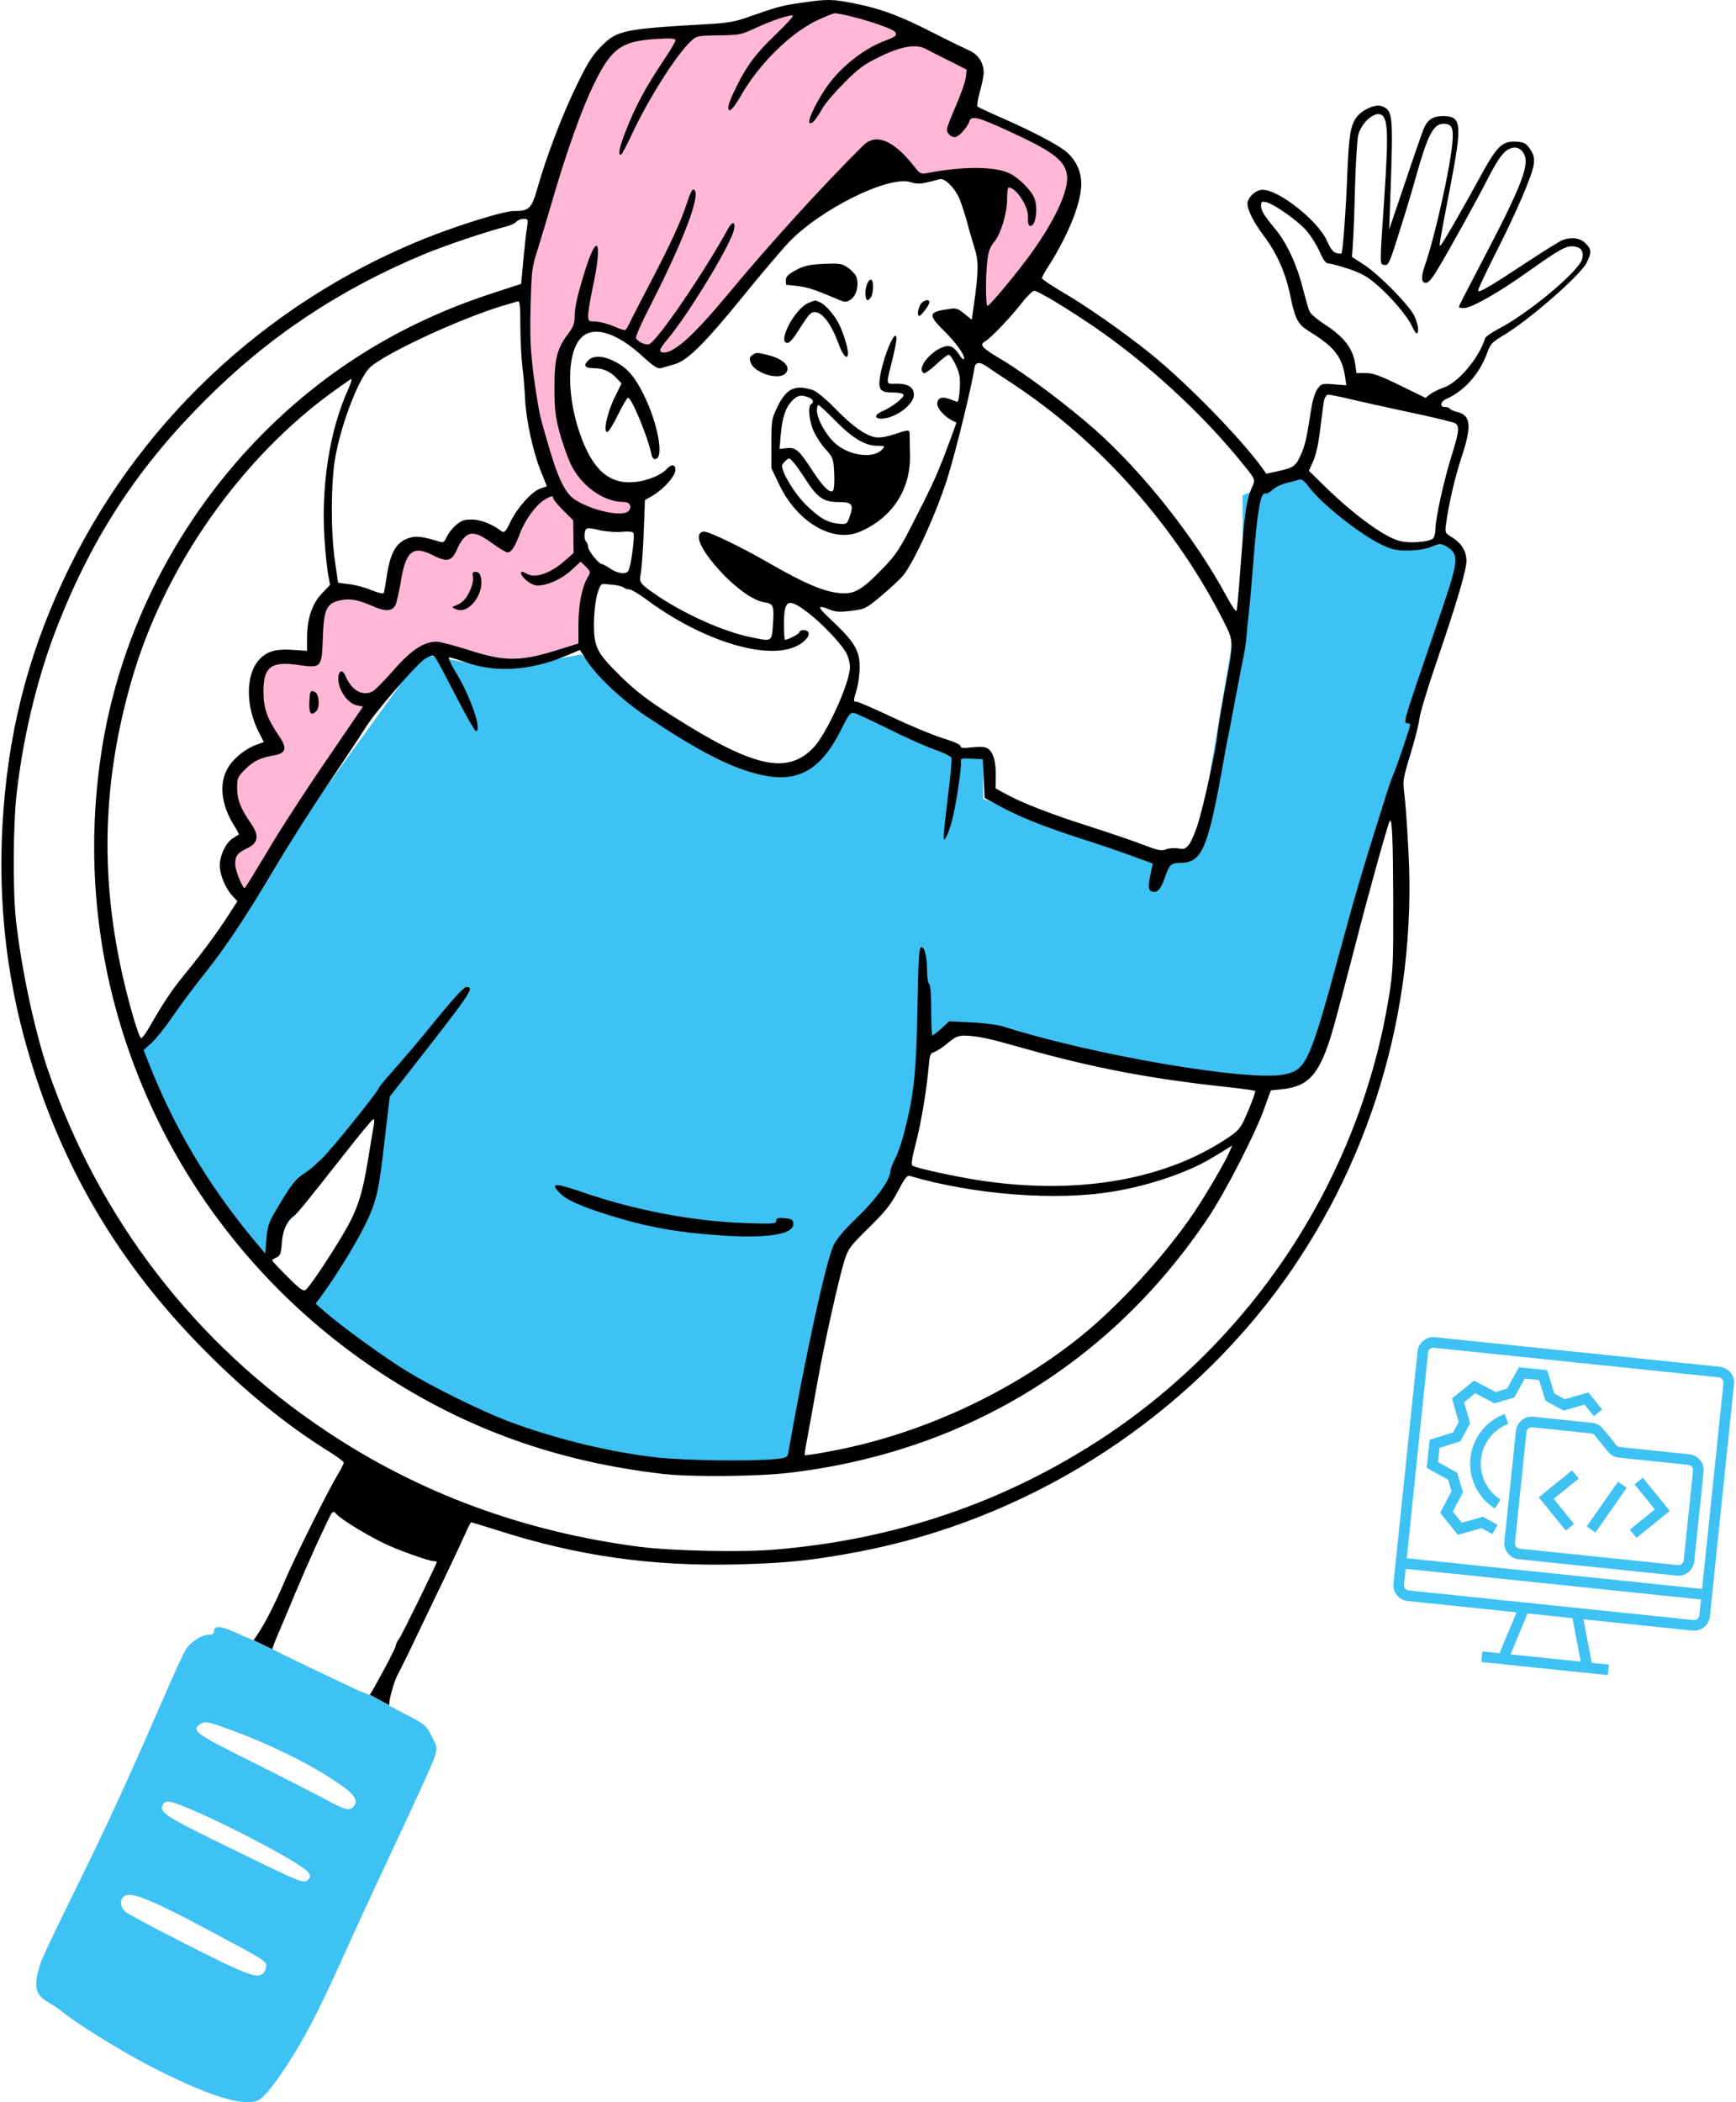 <svg width="475" height="575" viewBox="0 0 475 575" fill="none" xmlns="http://www.w3.org/2000/svg">
<path fill-rule="evenodd" clip-rule="evenodd" d="M171.728 9.971C171.728 9.971 199.418 8.931 202.443 6.891C204.51 5.504 211.072 3.312 219.964 2.424C224.085 2.008 228.025 0.954 233.185 2.036C249.472 5.476 267.563 17.102 267.563 17.102L265.939 29.38C265.939 29.38 293.852 39.382 295.309 46.984C296.765 54.573 281.103 79.433 281.186 78.962C281.255 78.476 265.218 92.599 265.218 92.599C265.218 92.599 269.838 67.183 268.797 60.15C267.757 53.116 261.445 47.317 257.116 47.761C252.802 48.219 230.938 49.828 230.938 49.828L205.8 74.675C205.8 74.675 183.451 98.606 180.08 98.412C176.708 98.217 168.052 87.591 161.989 89.463C155.927 91.336 153.194 94.721 151.945 104.197C150.697 113.658 159.853 128.558 164.126 130.985C168.398 133.413 174.503 136.659 174.503 136.659L174.211 142.375C170.66 142.916 164.694 143.291 162.35 143.235C160.435 143.194 158.674 142.139 157.064 140.377L157.078 140.405C157.078 140.405 157.397 149.034 159.076 151.476C160.741 153.917 163.543 156.484 163.543 156.484C163.543 156.484 159.298 166.875 160.324 176.406C160.324 176.406 147.09 182.135 140 182.135C132.911 182.135 120.218 175.49 115.75 178.611C111.283 181.733 91.584 206.524 91.82 206.607C92.041 206.704 67.389 246.533 67.389 246.533C67.389 246.533 62.645 242.288 62.423 237.322C62.201 232.355 67.209 228.693 67.209 228.693C67.209 228.693 59.593 216.485 63.727 210.63C67.861 204.776 73.937 203.763 73.937 203.763C73.937 203.763 68.388 189.946 71.551 183.481C74.714 177.016 84.606 179.458 84.966 179.513C85.327 179.555 85.327 163.531 91.015 161.992C96.703 160.452 105.512 164.877 105.512 164.877C105.512 164.877 107.635 151.06 111.7 149.617C115.764 148.174 122.354 152.322 122.951 150.338C123.533 148.354 125.253 144.192 129.596 144.248C133.938 144.303 137.906 148.174 137.906 148.174C137.906 148.174 144.315 138.463 146.618 136.243C148.921 134.037 151.987 134.121 151.987 134.121L155.857 138.879C149.004 129.487 145.217 107.498 144.814 99.924C144.482 93.681 143.288 84.885 144.315 75.854C147.298 49.828 155.552 19.682 171.728 9.971Z" fill="#FFB7D5"/>
<path d="M115.5 179L38 286L49 314.5L72.5 344.5L87 321.5L104.5 303L99 328.5L84.5 357.5L123.5 386.5L167.5 400L218 401.5L231.5 341.5L248.5 320.5L254 286L263.5 283H272L344 298.5L358.5 293L387 198V196L400 154.5L396 148.5L387 150.5L379 148.5L367.5 140.5L355.5 129L340 135.5V159L327.5 232.5L318.5 236L269 218.5V205.5H263.5L231.5 193.5L224 205.5L214.5 211L188 202.5L159 179L137.5 183L115.5 179Z" fill="#3EC1F3"/>
<path fill-rule="evenodd" clip-rule="evenodd" d="M233.88 0.967C240.941 2.341 246.185 4.311 255.161 8.875C259.517 11.108 264.123 13.328 265.288 13.855C267.674 14.868 269.159 17.254 269.159 19.904C269.159 20.695 268.687 23.039 268.105 25.106C267.522 27.118 267.258 28.921 267.466 29.143C267.674 29.352 270.865 30.836 274.528 32.431C282.005 35.719 288.692 39.173 291.342 41.185C294.214 43.363 295.851 46.706 295.851 50.369C295.795 55.516 292.452 63.951 287.152 72.385C285.987 74.133 285.085 75.84 285.085 76.103C285.085 76.367 287.319 77.852 289.968 79.447C297.03 83.525 307.157 90.587 314.746 96.691C324.609 104.654 339.315 119.665 345.363 127.988L346.473 129.584L349.608 128.89C353.964 127.933 354.547 127.517 355.92 124.437C357.086 121.787 357.46 120.358 358.834 111.493C359.208 109.163 359.902 107.096 360.582 106.236C361.594 104.904 361.858 104.862 365.035 105.126L368.378 105.389L368.059 103.156C367.213 97.579 365.146 94.874 358.196 90.628C355.116 88.714 354.381 87.341 353.049 80.917C351.828 74.758 349.386 69.292 345.89 64.63C343.032 60.815 341.382 57.569 341.326 55.724C341.326 54.031 343.601 51.909 345.46 51.909C349.969 51.909 360.79 60.51 363.121 65.962C364.022 67.974 364.771 68.987 365.618 69.195C366.311 69.403 366.95 69.403 367.047 69.306C367.421 68.931 368.267 57.528 368.642 47.664C369.072 37.259 369.488 34.401 371.139 32.112C372.624 30.045 376.342 28.394 378.034 29.032C381.114 30.198 381.211 31.266 380.476 52.436L380.101 62.785L384.499 49.786C386.885 42.628 389.174 36.149 389.479 35.358C390.589 32.709 392.032 31.752 394.834 31.752C399.926 31.752 400.134 33.819 396.79 51.215C393.655 67.502 393.655 67.669 394.238 67.031C394.931 66.337 399.912 57.638 404.948 48.468C409.623 39.867 411.052 38.494 414.978 38.757C417.045 38.91 417.572 39.188 418.64 40.769C419.653 42.253 419.861 43.1 419.653 45.014C419.279 47.927 414.881 58.166 408.888 69.944C406.446 74.772 404.434 79.072 404.434 79.447C404.434 80.293 407.029 78.809 417.752 71.747C422.317 68.723 426.714 66.018 427.464 65.699C430.016 64.742 432.291 65.061 433.831 66.545C435.482 68.237 435.524 68.931 434.15 71.844C432.458 75.299 418.072 87.812 411.177 91.849C408.319 93.542 407.778 94.124 406.987 96.358C404.92 102.143 400.675 106.971 395.791 109.093C394.141 109.787 393.822 111.327 395.361 111.327C395.944 111.327 396.527 111.535 396.735 111.799C396.887 112.062 397.692 112.437 398.538 112.645C402.464 113.491 402.783 116.363 399.967 124.853C398.164 130.264 396.471 137.478 395.667 143.263C395.348 145.76 395.348 145.76 397.47 147.078C399.967 148.673 401.244 150.851 401.244 153.445C401.244 155.887 398.483 165.279 393.128 180.872C390.686 187.975 388.508 195.148 388.356 196.729C388.147 198.324 387.024 202.722 385.858 206.496C383.889 212.974 383.791 213.502 384.263 217.164C384.527 219.231 385.054 226.237 385.373 232.716C387.759 276.277 374.76 319.297 348.873 353.674C321.446 390.021 280.438 415.589 235.656 424.288C222.712 426.785 215.124 427.576 201.695 427.895C178.194 428.477 157.87 425.564 135.909 418.503C132.191 417.337 129.069 416.38 128.903 416.38C128.792 416.38 128.112 417.656 127.474 419.141C126.78 420.681 124.658 425.301 122.702 429.379C120.746 433.458 117.028 441.213 114.42 446.623C111.867 452.034 109.328 457.125 108.843 458.027C107.788 459.858 106.332 465.255 106.512 466.448L101.157 463.548C101.851 462.799 107.955 451.451 108.218 450.341C108.371 449.592 108.801 448.649 109.231 448.219C109.814 447.525 119.525 427.687 119.525 427.215C119.525 427.104 119.15 427.007 118.678 427.007C117.347 427.007 108.44 423.83 104.93 422.068C100.214 419.793 93.36 415.548 92.251 414.327C91.293 413.273 91.196 413.273 90.6 414.119C90.281 414.646 88.421 418.517 86.465 422.762C84.551 427.007 82.012 432.847 80.791 435.761C79.571 438.674 77.656 443.294 76.491 445.999C75.27 448.76 74.424 451.035 74.535 451.146L69.388 448.649C69.443 448.538 69.971 447.747 70.553 446.901C72.468 444.14 75.436 438.258 77.823 432.625C80.583 426.147 89.712 407.793 92.251 403.603C93.263 401.952 94.054 400.371 94.054 400.052C94.054 399.788 92.251 398.401 90.017 397.027C78.502 389.869 67.307 380.796 56.111 369.489C32.402 345.669 16.476 318.617 7.403 286.668C1.729 266.885 -0.449 246.824 0.661 225.918C1.993 201.612 7.237 180.29 17.267 158.8C36.897 116.515 72.176 83.096 115.793 65.421C125.185 61.648 137.754 57.722 140.57 57.722C144.815 57.722 145.453 57.084 147.09 51.354C149.421 43.072 153.833 31.405 157.759 23.4C160.672 17.351 161.948 15.284 164.445 12.732C168.899 8.223 170.494 7.904 194.8 6.53C198.726 6.322 201.431 5.837 204.081 4.88C212.571 1.911 213.903 1.481 219.41 0.745C226.444 -0.309 227.831 -0.254 233.88 0.967ZM223.323 5.684C215.9 9.347 207.41 17.837 202.582 26.424C201.417 28.436 200.141 30.142 199.725 30.142C198.767 30.142 199.294 28.131 201.473 23.775C204.289 17.989 206.883 14.549 212.238 9.444C214.999 6.794 217.121 4.463 216.955 4.297C216.525 3.825 211.073 5.629 206.55 7.751C202.777 9.499 202.249 9.61 196.631 9.666C190.79 9.777 190.638 9.777 188.987 11.317C184.95 15.132 177.417 27.076 173.075 36.357C171.535 39.645 170.106 42.35 169.898 42.35C169.051 42.35 169.426 40.547 171.008 36.357C173.768 29.199 176.682 23.788 181.731 16.297C183.424 13.8 184.811 11.414 184.811 11.039C184.811 10.512 183.701 10.401 179.609 10.665C170.106 11.192 167.248 13.217 162.531 22.97C159.188 29.768 154.943 41.698 151.072 55.072C149.74 59.581 147.937 65.574 147.09 68.335C145.551 73.051 145.44 74.064 145.176 83.72C144.968 92.321 145.121 95.553 146.022 102.823C146.66 107.651 147.562 112.909 147.978 114.49C148.408 116.085 149.144 118.735 149.629 120.331C152.501 130.513 154.512 134.758 157.162 136.562C161.879 139.697 170.536 141.542 172.02 139.739C173.033 138.518 172.339 137.297 170.591 137.297C165.125 137.297 159.021 132.9 156.163 126.948C155.317 125.145 153.93 121.274 153.139 118.402C151.974 114.004 151.71 112.034 151.71 106.249C151.655 98.342 152.404 95.317 155.428 91.336C156.801 89.532 157.232 88.464 157.232 86.716C157.287 83.748 157.925 80.931 160.256 73.454C163.544 63.215 164.82 66.24 162.267 78.226C161.518 81.68 160.936 85.287 160.936 86.189C160.936 87.84 161.047 87.937 162.906 87.937C164.015 87.993 166.249 88.52 167.844 89.213C169.44 89.963 170.924 90.379 171.132 90.282C171.285 90.171 172.034 88.95 172.672 87.521C173.366 86.147 175.905 81.209 178.346 76.533C183.382 66.933 186.462 60.247 188.057 55.252C188.64 53.393 189.334 51.853 189.597 51.853C192.302 51.853 187.53 64.908 177.764 83.956C175.53 88.256 173.893 92.071 174.004 92.446C174.379 93.403 176.654 94.513 177.611 94.138C179.845 93.292 192.566 74.661 199.308 62.411C200.737 59.858 201.584 61.135 200.418 64.103C197.977 70.207 188.057 86.286 182.647 92.807C180.261 95.623 180.094 96.413 181.745 96.413C184.659 96.413 190.235 91.267 199.516 80.071C210.601 66.698 225.195 50.674 236.183 39.798C239.637 36.343 244.465 38.313 250.028 45.375C251.721 47.553 251.942 47.65 253.746 47.331C263.665 45.416 272.475 45.472 276.456 47.539C278.953 48.815 282.186 52.103 283.032 54.226C284.142 57.194 283.295 62.286 281.756 61.759C281.381 61.648 281.228 60.746 281.284 59.581C281.547 56.709 278.107 51.298 275.984 51.298C275.721 51.298 275.554 52.727 275.554 54.434C275.554 58.36 273.862 63.978 272.003 66.212C270.99 67.377 270.463 68.806 270.199 70.887C269.617 75.243 269.672 83.678 270.199 83.678C270.782 83.678 278.69 74.175 282.449 68.876C288.387 60.552 291.994 52.963 291.994 48.815C291.994 44.681 289.136 42.073 279.522 37.509C267.855 31.987 265.774 31.349 265.191 33.264C264.664 34.914 262.278 37.509 261.265 37.509C260.155 37.509 259.087 36.496 259.087 35.386C259.087 34.956 260.155 32.098 261.473 29.13C262.805 26.105 264.026 22.609 264.234 21.333L264.497 19.058L259.822 16.672C257.228 15.395 254.301 13.911 253.302 13.384C250.597 11.955 246.56 12.634 240.622 15.562C236.488 17.573 234.893 18.697 231.077 22.568C228.525 25.12 225.875 28.186 225.14 29.462C223.128 32.959 222.171 34.027 221.533 33.597C220.742 33.125 223.974 26.591 227.054 22.609C230.828 17.67 236.863 13.106 242.009 11.206C245.145 10.04 245.616 9.61 244.867 8.709C243.855 7.488 232.617 4.033 228.372 3.617C227.928 3.673 225.653 4.574 223.323 5.684ZM373.941 32.959C372.984 33.916 371.93 35.664 371.666 36.829C371.347 37.939 370.973 44.251 370.765 50.841C370.612 57.417 370.335 64.478 370.182 66.545L369.918 70.263L373.262 72.441C377.34 75.091 385.304 83.207 386.899 86.231C388.009 88.409 388.383 91.169 387.593 91.169C387.385 91.169 386.802 90.268 386.316 89.158C385.04 86.453 380.795 81.417 376.827 77.962C374.233 75.687 372.637 74.786 369.086 73.565C366.644 72.774 364.147 72.08 363.564 72.08C362.774 72.08 362.136 71.234 360.97 68.626C360.124 66.767 358.473 64.173 357.252 62.841C354.7 60.08 348.61 55.835 346.487 55.308C345.211 55.044 345.058 55.155 345.058 56.265C345.058 57.638 345.696 58.707 349.137 62.896C352.216 66.711 354.922 72.607 356.462 78.809C357.211 81.666 358.001 84.538 358.32 85.176C358.584 85.87 360.443 87.41 362.455 88.728C367.754 92.127 370.251 95.359 370.834 99.757L371.153 102.032H373.65C375.606 102.032 377.576 102.726 383.098 105.431L390.048 108.83L391.38 107.775C392.129 107.248 393.711 106.444 394.987 106.027C398.913 104.751 404.753 97.856 406.293 92.654C406.446 92.127 407.944 91.058 409.637 90.157C417.863 86.023 432.083 74.189 432.929 70.79C433.401 68.723 432.61 67.613 430.543 67.391C428.476 67.183 426.728 68.182 417.752 74.55C410.053 80.016 402.631 84.261 400.564 84.261C399.815 84.261 399.19 84.15 399.19 83.997C399.19 83.623 399.773 82.513 406.612 69.403C415.214 53.005 417.961 46.318 417.378 43.294C417.003 41.227 415.408 40.006 413.771 40.436C411.704 40.963 410.164 42.878 407.195 48.663C403.741 55.405 396.693 68.085 393.613 73.232C391.921 76.145 390.853 77.366 390.159 77.366C388.827 77.366 388.786 75.771 389.895 72.538C392.49 65.158 396.638 46.804 397.373 39.326C397.803 34.928 397.262 33.86 394.931 33.86C392.171 33.86 390.575 36.995 387.19 49.19C386.178 52.852 384.11 59.636 382.626 64.256C380.24 71.9 379.865 72.635 378.853 72.483C377.479 72.275 377.479 73.065 378.7 55.086C380.073 34.984 379.81 31.21 377.049 31.21C376.217 31.21 374.996 31.904 373.941 32.959ZM253.663 49.883C251.748 50.355 250.638 50.313 249.154 49.828C243.216 47.913 224.488 57.209 215.831 66.281C213.764 68.46 208.09 75.146 203.151 81.236C192.968 93.764 188.141 98.592 184.686 99.591C183.41 99.965 181.828 100.437 181.079 100.645C179.969 100.964 179.22 100.534 175.821 97.468C168.441 90.67 161.921 88.867 158.688 92.751C154.499 97.787 155.289 111.91 160.339 122.731C163.627 129.736 167.872 132.553 174.032 131.804C177.32 131.429 180.982 129.889 182.356 128.349C183.729 126.865 184.797 126.92 184.797 128.557C184.797 130.208 181.662 133.704 178.693 135.508L176.46 136.784L176.14 145.704C175.932 150.588 175.558 155.568 175.35 156.789C174.767 159.383 175.031 159.647 180.288 163.212C187.711 168.151 198.004 172.715 205.01 174.199C211.322 175.531 211.114 175.628 211.489 171.023C211.863 165.668 211.641 165.126 209.214 164.766C205.288 164.239 198.282 158.509 193.454 151.822C190.86 148.16 190.485 145.718 192.497 145.399C193.718 145.246 202.041 149.214 209.852 153.681C220.992 160.104 226.347 162.282 231.133 162.282C234.157 162.282 236.391 160.854 241.635 155.388C245.297 151.573 246.199 150.241 250.763 141.168C255.591 131.72 256.604 129.445 260.211 119.734L261.695 115.6L260.53 115.017C258.407 113.949 256.451 111.729 256.451 110.453C256.451 108.858 257.783 108.33 259.85 109.177C260.752 109.496 261.709 109.87 261.917 109.926C262.181 109.981 262.5 108.386 262.611 106.374C262.763 103.294 262.611 102.185 261.501 99.854C260.807 98.314 259.961 97.038 259.587 97.038C259.212 97.038 257.672 98.259 256.09 99.743C254.551 101.172 253.011 102.24 252.747 102.074C250.194 100.478 256.784 93.847 260.072 94.749C260.71 94.901 261.765 95.859 262.403 96.927C263.041 97.981 263.679 98.522 263.776 98.148C264.095 97.19 261.446 93.528 257.894 90.087C253.968 86.106 254.12 85.315 259.323 84.566C261.598 84.191 262.028 84.302 263.832 85.787L265.899 87.438L266.481 83.359C267.758 74.175 267.813 71.47 266.634 67.807C266.051 65.948 265.149 62.869 264.678 60.968C264.151 59.053 263.249 56.251 262.666 54.711C261.39 51.479 258.421 48.51 257.048 49.037C256.534 49.19 255.05 49.564 253.663 49.883ZM141.292 60.649C140.917 61.079 139.641 61.703 138.42 61.981C132.843 63.41 121.869 67.128 116.084 69.514C92.958 79.114 73.369 92.168 56.139 109.468C37.938 127.614 25.577 146.398 16.088 170.273C10.622 183.91 6.585 200.031 4.629 216.373C3.574 225.127 3.463 243.426 4.365 251.652C5.85 265.081 9.512 282.048 13.063 292.508C27.075 333.364 53.17 367.367 89.143 391.353C114.503 408.334 143.206 418.947 174.989 423.081C183.743 424.191 202.263 424.621 211.6 423.872C244.867 421.222 275.263 410.817 302.329 392.893C343.823 365.355 372.249 321.267 380.101 272.198C381.156 265.622 381.266 263.125 381.211 246.089C381.155 229.594 380.892 223.809 380.309 224.447C379.879 224.822 374.413 244.508 370.543 259.615C368.212 268.633 365.604 278.455 364.758 281.424C361.206 293.674 358.279 297.128 350.857 297.919L347.722 298.238L345.974 303.066C343.587 309.863 335.361 325.873 330.741 332.823C304.105 372.722 263.887 397.235 215.831 402.854C207.23 403.867 189.306 404.019 181.606 403.173C152.473 399.83 127.432 390.868 103.876 375.316C77.67 358.017 56.652 334.1 43.126 306.298C27.741 274.681 22.483 240.193 27.741 205.76C32.721 173.076 48.592 141.931 72.301 118.222C89.601 100.922 109.911 88.464 133.523 80.612L142.595 77.643L143.178 71.276C143.497 67.78 143.927 63.798 144.191 62.369C144.565 59.983 144.51 59.872 143.234 59.872C142.568 59.858 141.666 60.233 141.292 60.649ZM279.397 83.096C276.484 86.855 271.018 92.543 269.533 93.389C267.882 94.291 268.632 95.137 273.834 98.217C280.521 102.198 291.924 110.73 299.624 117.528C312.942 129.362 327.106 147.341 335.541 162.99C337.081 165.862 338.191 167.443 338.357 167.027C338.51 166.597 338.995 160.978 339.467 154.555C340.48 140.71 341.062 136.784 342.38 133.704C343.601 131.054 343.712 131.374 339.564 126.282C328.799 113.02 313.83 99.271 299.402 89.408C292.021 84.372 283.961 79.488 282.949 79.544C282.532 79.544 280.882 81.139 279.397 83.096ZM137.587 83.623C125.116 87.396 103.793 97.412 100.824 100.922C97.647 104.696 93.18 116.626 91.696 125.38C90.53 132.178 90.475 145.538 91.64 153.445C92.112 156.622 92.486 159.286 92.486 159.327C92.486 159.383 93.763 159.591 95.344 159.758C96.94 159.91 99.645 160.604 101.448 161.353C103.252 162.102 104.792 162.463 104.944 162.255C105.097 162.047 105.416 160.34 105.693 158.44C106.706 151.281 108.246 148.409 111.798 147.189C113.809 146.495 115.613 146.717 120.399 148.201C121.3 148.465 121.62 148.201 122.202 146.925C122.577 146.023 123.687 144.539 124.699 143.693C126.128 142.416 126.975 142.097 129 142.097C131.386 142.097 134.466 143.263 136.908 145.066C138.017 145.857 138.128 145.815 139.724 142.624C141.735 138.587 145.564 134.398 147.895 133.607L149.643 133.024L147.895 128.668C145.772 123.369 143.913 114.656 143.65 108.83C143.539 106.388 143.22 102.462 142.901 100.076C142.637 97.69 142.374 92.654 142.374 88.936C142.374 83.789 142.221 82.249 141.68 82.416C141.347 82.513 139.488 83.096 137.587 83.623ZM266.606 100.714C266.079 104.696 261.834 122.301 259.503 129.889C256.59 139.6 249.959 154.139 246.934 157.635C245.977 158.703 243.272 161.186 240.997 163.101C236.918 166.5 236.641 166.597 232.881 167.082C229.801 167.457 228.636 167.402 227.096 166.763C223.697 165.334 223.544 165.917 226.569 168.733C233.783 175.476 235.212 177.695 235.212 182.468C235.212 184.382 234.837 187.143 234.421 188.572C233.408 191.804 233.464 191.971 234.476 191.971C234.907 191.971 239.304 193.885 244.132 196.16C249.015 198.491 255.217 201.044 257.866 201.89C260.835 202.792 262.805 203.638 262.805 204.068C262.805 204.595 263.499 204.706 265.663 204.442C267.258 204.234 269.006 204.234 269.644 204.442C271.503 205.025 272.461 207.619 272.461 211.823L272.405 215.638L275.429 217.289C279.785 219.675 287.735 222.755 298.611 226.209C303.869 227.902 310.278 230.08 312.886 231.092C316.923 232.632 317.825 232.84 319.046 232.313C319.837 231.994 321.321 231.883 322.334 232.05C323.929 232.369 324.346 232.202 325.358 230.982C325.941 230.191 327.051 227.694 327.745 225.405C329.34 220.369 332.891 204.234 333.099 201.002C333.21 199.67 334.001 194.69 334.903 189.862C337.608 175.49 337.608 175.49 335.014 170.343C321.959 144.345 301.372 121.052 277.344 105.14C273.889 102.865 270.449 100.575 269.7 100.048C267.938 98.855 266.828 99.119 266.606 100.714ZM91.696 106.707C66.017 125.061 44.902 155.096 35.995 186.13C28.199 213.141 27.353 238.82 33.346 265.983C35.205 274.418 38.021 284.018 38.645 283.962C38.909 283.962 40.019 282.478 41.031 280.674C44.638 274.362 47.08 270.7 50.312 266.774C55.14 260.892 59.649 254.788 62.465 250.376L64.962 246.505L63.631 245.077C61.772 243.107 60.135 239.291 60.135 236.794C60.135 233.978 61.785 230.482 63.686 229.317C64.477 228.789 65.226 228.304 65.337 228.262C65.448 228.207 64.907 227.194 64.172 225.987C60.509 220.258 59.815 214.265 62.368 210.019C63.852 207.425 67.196 204.761 70.276 203.652L72.19 202.958L70.914 200.461C67.196 193.302 67.14 184.757 70.803 180.567C72.925 178.181 75.312 177.432 80.084 177.751L84.01 178.014V174.56C84.01 169.261 85.383 165.168 88.047 162.352L90.322 159.966L89.795 157.26C89.531 155.776 89.046 151.378 88.782 147.452C87.825 132.858 90.211 117.639 95.206 106.652C95.996 104.848 96.426 103.516 96.052 103.683C95.663 103.891 93.707 105.278 91.696 106.707ZM362.316 109.413C362.163 110.051 361.789 112.811 361.47 115.517C360.776 121.565 360.138 124.479 358.973 126.92L358.126 128.779L362.205 132.761C370.265 140.668 378.492 146.717 382.89 147.938C385.539 148.687 390.853 148.312 392.074 147.3C392.448 146.98 392.767 145.815 392.767 144.705C392.767 141.736 395.042 131.498 397.276 124.34C399.454 117.389 399.454 116.058 397.539 115.531C394.626 114.74 391.061 113.88 382.473 112.076C377.535 111.008 371.333 109.634 368.684 108.996C366.034 108.358 363.592 107.886 363.218 107.984C362.899 108.136 362.482 108.719 362.316 109.413ZM351.981 132.123C350.649 132.442 349.012 133.232 348.263 133.926C347.513 134.62 346.612 135.091 346.251 134.994C344.919 134.467 344.017 139.711 342.908 154.042C342.589 158.121 342.117 163.587 341.853 166.25C341.534 168.844 341.215 172.354 341.063 173.95C340.952 175.545 340.591 178.084 340.272 179.527C339.953 181.011 338.996 185.894 338.149 190.403C337.303 194.912 336.401 199.795 336.082 201.279C335.763 202.708 334.861 207.481 334.112 211.892C333.363 216.248 332.156 222.075 331.462 224.836C329.229 233.701 327.425 236.031 322.861 236.031C320.364 236.031 319.892 236.558 318.616 240.332C317.562 243.356 316.549 244.369 315.065 243.786C314.107 243.412 314.107 242.302 315.065 237.849L315.439 236.198L310.181 234.283C307.323 233.229 300.9 230.995 295.851 229.4C285.612 226.112 278.606 223.296 273.14 220.272L269.422 218.26L269.159 212.961L268.895 207.661L265.76 207.508C263.374 207.397 262.736 207.508 262.888 208.036C263.207 208.882 262.097 217.219 260.877 222.783C260.03 226.709 258.699 230.052 258.227 229.525C258.074 229.372 258.546 224.489 259.281 218.593C260.03 212.697 260.502 207.606 260.336 207.245C260.225 206.87 258.158 205.871 255.716 205.011C253.33 204.165 247.656 201.668 243.147 199.393C238.638 197.159 234.393 195.203 233.755 195.037C232.701 194.828 232.271 195.3 230.356 199.171C224.474 211.06 217.995 214.5 207.008 211.642C199.475 209.728 190.874 205.275 177.084 196.091C170.245 191.527 163.447 185.159 160.422 180.539L158.674 177.779L154.374 179.582C144.885 183.453 135.59 184.035 127.529 181.177C125.351 180.428 123.284 179.804 122.91 179.804C122.535 179.804 123.229 181.399 124.561 183.619C128.639 190.195 132.038 199.962 130.235 199.962C129.916 199.962 127.474 195.716 124.824 190.514C122.175 185.367 119.677 180.65 119.247 180.068C118.457 179.055 118.401 179.055 116.487 180.068C114.309 181.233 102.322 195.078 99.672 199.545C98.715 201.085 94.262 207.828 89.698 214.556C85.189 221.243 78.669 231.536 75.214 237.363C67.251 250.834 61.744 259.116 55.584 266.802C52.934 270.145 49.161 275.181 47.302 277.942C45.388 280.758 42.849 283.99 41.572 285.155L39.297 287.223L40.893 291.26C47.843 308.712 56.749 323.722 69.069 338.691L72.565 342.881L72.884 338.955C73.147 335.723 73.577 334.391 75.006 331.894C79.681 323.931 80.736 322.557 83.552 320.754C85.092 319.796 87.797 317.299 89.601 315.288C94.373 309.877 103.612 298.21 103.612 297.669C103.612 297.405 105.36 295.283 107.427 292.994C109.55 290.663 114.753 284.559 118.942 279.357C123.881 273.308 126.947 269.965 127.585 269.965C129.971 269.965 129.277 271.033 111.617 293.576L106.637 299.944L105.36 310.82C103.612 326.317 103.085 328.647 99.576 335.653C96.926 340.953 91.46 349.707 87.686 354.812L86.355 356.56L88.741 358.682C93.416 362.761 105.028 371.21 111.284 375.025C118.443 379.422 131.289 385.735 138.711 388.606C151.28 393.379 166.513 397.152 179.623 398.637C187.156 399.483 205.357 399.746 211.877 399.108C215.165 398.789 215.429 398.678 215.692 397.36C220.146 371.834 225.931 345.42 227.998 340.8C228.844 338.941 230.814 336.61 234.684 332.837C239.942 327.801 243.646 322.543 243.646 320.213C243.646 319.782 244.229 318.257 244.978 316.814C245.727 315.44 246.893 311.93 247.572 309.114C250.07 299.292 250.708 293.465 251.027 275.791C251.29 261.516 251.457 259.074 252.137 259.074C253.038 259.074 253.677 261.835 253.677 266.08C253.732 267.565 253.94 268.994 254.259 269.16C254.578 269.368 254.786 272.337 254.786 276.374C254.786 280.133 254.953 283.213 255.106 283.213C255.314 283.213 256.437 282.367 257.603 281.299L259.725 279.343L265.885 279.662C269.284 279.814 273.21 280.355 274.694 280.827C298.944 288.568 341.756 295.893 351.412 293.882C357.516 292.605 358.362 290.705 367.283 257.756C370.737 244.965 373.387 236.059 378.534 219.828C379.699 216.013 380.92 212.447 381.239 211.865C381.821 210.699 385.858 198.866 385.858 198.227C385.858 198.019 385.428 197.797 384.901 197.797C384.055 197.797 384.43 196.368 387.87 186.227C390.048 179.915 393.128 170.898 394.709 166.222C399.066 153.39 399.218 151.572 395.93 149.561C394.279 148.604 394.238 148.604 391.63 149.561C389.937 150.199 387.648 150.574 385.151 150.574C381.863 150.574 380.753 150.31 377.618 148.77C372.041 146.065 361.539 137.741 358.251 133.33C356.822 131.415 356.184 130.943 355.338 131.207C354.783 131.429 353.243 131.804 351.981 132.123ZM148.88 136.784C146.605 138.157 143.678 142.194 142.304 145.801C140.931 149.519 139.918 151.101 138.905 151.101C138.475 151.101 136.672 150.046 134.924 148.77C130.845 145.746 128.931 145.274 127.224 146.856C126.531 147.494 125.684 148.77 125.31 149.672C123.77 153.543 122.549 153.973 118.415 151.85C112.949 149.089 110.993 150.74 109.661 159.175C109.189 161.88 108.551 164.696 108.232 165.432C107.331 167.291 105.416 167.346 101.753 165.695C97.772 163.947 95.33 163.573 92.57 164.322C89.282 165.223 88.588 166.916 88.324 174.56C88.061 182.676 87.894 182.787 81.638 181.885C74.16 180.775 72.037 182.412 72.093 189.307C72.093 193.76 73.147 196.632 76.338 201.293C78.613 204.637 78.308 206.01 75.062 206.593C71.302 207.231 69.388 208.133 67.154 210.366C65.032 212.489 64.879 212.808 64.879 215.569C64.879 218.704 65.781 221.035 68.694 225.28C70.969 228.568 70.664 230.579 67.64 232.022C64.935 233.298 64.352 234.089 64.352 236.378C64.352 238.029 66.364 242.954 66.946 242.898C67.154 242.843 69.859 238.39 73.106 232.979C76.283 227.513 83.511 216.373 89.129 208.202L99.312 193.289L97.619 192.914C95.76 192.539 93.846 190.417 92.944 187.878C91.89 184.59 93.263 181.941 94.54 184.909C96.191 188.78 99.048 190.486 101.864 189.154C102.503 188.891 105.041 186.297 107.539 183.48C112.311 177.959 115.918 175.517 119.372 175.517C120.385 175.517 124.2 176.53 127.918 177.695C138.156 181.039 142.401 181.039 153.333 177.543L158.272 176.003V170.856C158.272 165.446 159.229 160.618 160.769 157.968C161.671 156.484 161.671 156.373 160.297 154.999L158.869 153.626L156.219 156.067C153.458 158.509 149.796 160.146 147.035 160.146C146.189 160.146 144.857 159.508 143.858 158.606C142.055 157.011 142.166 155.693 143.969 156.858C146.355 158.342 150.545 156.914 154.679 153.251L156.954 151.24L156.899 146.786L156.843 142.333L154.138 139.628C152.598 138.088 151.377 136.604 151.377 136.284C151.377 135.466 150.794 135.563 148.88 136.784ZM159.965 146.023C159.854 146.87 160.02 147.771 160.339 148.09C160.658 148.41 160.922 149.103 160.922 149.63C160.922 150.643 163.891 154.305 164.695 154.305C165.014 154.305 165.861 154.777 166.651 155.318C168.885 156.914 171.368 157.233 171.951 156.067C172.7 154.694 173.754 146.467 173.324 145.774C173.116 145.399 171.992 145.302 170.244 145.455C168.76 145.607 166.166 145.454 164.362 145.08C160.395 144.164 160.186 144.22 159.965 146.023ZM163.363 162.685C162.892 164.544 162.517 167.776 162.517 170.69C162.517 177.057 163.308 178.597 169.898 185.062C173.879 188.933 177.001 191.374 183.743 195.675C206.078 209.894 215.304 212.017 222.532 204.54C226.194 200.766 232.562 186.713 232.562 182.412C232.562 181.455 232.187 179.915 231.716 178.916C230.55 176.419 225.029 170.592 220.992 167.513C215.637 163.434 214.513 163.961 214.513 170.592C214.513 173.034 214.624 174.99 214.777 174.99C215.678 174.99 218.758 173.339 218.758 172.923C218.758 172.174 220.728 172.174 221.144 172.868C221.727 173.769 220.354 175.517 218.12 176.641C210.004 180.775 192.289 175.365 177.001 164.072C174.878 162.477 172.7 161.2 172.173 161.2C171.646 161.2 171.007 160.992 170.688 160.729C170.425 160.465 169.259 160.146 168.094 159.979C166.929 159.869 165.597 159.771 165.125 159.716C164.487 159.605 164.002 160.451 163.363 162.685ZM259.295 285.336C257.866 286.557 256.16 287.611 255.577 287.777C254.564 288.041 254.356 288.568 254.093 291.856C253.399 299.07 252.081 306.811 250.597 312.652C249.487 316.897 249.265 318.589 249.695 318.853C250.652 319.436 258.657 321.239 265.607 322.46C292.923 327.135 317.867 323.209 335.583 311.473C338.496 309.558 339.356 308.656 340.411 306.381C342.214 302.455 343.643 298.585 343.379 298.376C343.268 298.224 339.564 297.738 335.208 297.267C314.468 295.033 298.542 291.967 279.494 286.557C270.477 284.004 267.563 283.38 264.054 283.269C262.208 283.213 261.418 283.588 259.295 285.336ZM94.082 315.842C83.205 329.688 81.291 331.977 80.292 332.712C78.433 334.044 77.379 336.486 77.115 339.982C76.907 342.895 76.685 343.478 75.631 343.963C74.993 344.227 74.465 344.601 74.465 344.754C74.465 344.92 76.38 346.932 78.655 349.207C82.206 352.759 83.011 353.286 83.691 352.759C84.801 351.857 90.17 343.852 93.776 337.748C97.758 331.117 99.132 326.872 100.727 317.008C101.476 312.61 102.156 308.254 102.322 307.463C102.475 306.617 102.378 306.034 102.114 306.131C101.767 306.242 98.216 310.599 94.082 315.842ZM331.171 316.966C324.595 320.837 314.191 324.347 304.438 325.928C288.942 328.522 266.287 326.774 248.89 321.628C248.197 321.419 247.462 322.418 245.714 325.762C243.855 329.313 242.37 331.228 237.806 335.736C232.548 340.883 232.076 341.577 231.064 344.754C229.316 350.483 225.709 366.659 223.739 377.647C222.726 383.321 221.463 390.216 220.978 392.921C220.451 395.626 220.076 397.901 220.187 398.012C220.298 398.123 222.948 397.749 226.069 397.166C250.208 392.866 274.403 382.1 294.033 366.867C305.062 358.322 318.699 343.63 326.815 331.477C330.269 326.331 335.25 317.729 336.318 315.246L337.164 313.29L335.735 314.192C334.945 314.733 332.877 315.954 331.171 316.966Z" fill="black"/>
<path fill-rule="evenodd" clip-rule="evenodd" d="M106.54 466.444C106.554 466.569 106.596 466.652 106.651 466.666C106.859 466.722 109.204 467.942 111.798 469.316C116.251 471.647 116.681 472.021 118.11 474.893C119.595 477.751 119.65 478.07 119.067 480.151C118.429 482.218 114.24 491.457 103.627 514.001C101.241 519.092 97.786 526.625 95.927 530.718C88.131 548.115 84.621 555.065 80.168 562.279C75.659 569.493 72.26 573.794 70.567 574.529C66.378 576.277 56.556 573.155 40.588 564.873C32.736 560.794 20.264 553.039 16.879 550.126C16.296 549.599 14.701 548.531 13.383 547.796C9.513 545.562 9.027 543.287 11.149 536.808C11.579 535.476 15.714 526.778 20.333 517.441C29.143 499.615 34.498 487.947 44.209 465.667C47.386 458.245 50.466 451.614 51.007 450.865C52.491 448.909 55.307 447.147 57 447.147C58.013 447.147 58.54 446.883 58.54 446.356C58.54 444.497 60.232 444.608 64.796 446.675C67.293 447.841 69.361 448.687 69.416 448.631L74.563 451.128C74.771 451.281 89.893 458.606 96.108 461.478C98.757 462.754 101.088 463.656 101.199 463.545L106.54 466.444ZM54.6 471.716C52.325 473.367 53.587 474.269 68.93 481.899C77.102 485.977 86.119 490.597 88.935 492.082C94.193 494.995 95.511 495.37 96.635 494.26C98.008 492.886 97.329 491.235 94.457 489.113C87.035 483.536 74.077 477.016 61.453 472.562C56.625 470.814 55.931 470.759 54.6 471.716ZM44.528 493.621C43.682 495.855 44.736 496.535 62.147 505.081C82.679 515.111 83.15 515.319 84.274 514.154C85.023 513.46 85.023 513.196 84.385 512.183C82.429 509.215 50.008 492.817 46.026 492.761C45.374 492.775 44.681 493.15 44.528 493.621ZM33.707 518.884C32.694 519.897 32.958 521.7 34.234 522.866C34.928 523.448 41.393 526.944 48.718 530.662C67.557 540.263 70.359 541.331 72.01 539.735C72.482 539.264 72.857 538.306 72.857 537.613C72.857 536.558 71.58 535.698 63.95 531.62C41.129 519.3 35.608 516.97 33.707 518.884Z" fill="#3EC1F3"/>
<path fill-rule="evenodd" clip-rule="evenodd" d="M232.021 73.225C233.033 73.919 234.088 75.084 234.351 75.82C235.1 77.942 234.296 80.966 232.756 81.924C231.535 82.714 231.271 82.714 229.468 81.979C221.241 78.525 220.978 78.483 215.137 77.9C215.082 77.9 215.026 77.318 215.026 76.624C215.026 75.611 215.664 75.029 217.787 73.863C220.118 72.643 221.449 72.379 225.375 72.171C229.731 72.004 230.314 72.06 232.021 73.225Z" fill="black"/>
<path fill-rule="evenodd" clip-rule="evenodd" d="M238.539 76.626C239.067 77.209 239.011 79.914 238.387 81.135C237.485 82.73 236.791 82.3 236.791 80.122C236.791 78.055 237.86 75.933 238.539 76.626Z" fill="black"/>
<path fill-rule="evenodd" clip-rule="evenodd" d="M254.301 82.672C254.301 83.421 252.067 86.39 251.54 86.39C250.957 86.39 251.013 85.058 251.748 83.477C252.345 82.201 254.301 81.562 254.301 82.672Z" fill="black"/>
<path fill-rule="evenodd" clip-rule="evenodd" d="M224.32 82.664C225.652 83.191 227.774 85.535 229.203 87.963C230.369 89.919 232.02 94.914 232.02 96.564C232.02 98.687 230.646 97.355 229.467 94.123C227.081 87.436 223.848 84.037 221.67 85.841C221.24 86.215 219.867 88.116 218.646 90.141C217.217 92.416 216.052 93.804 215.469 93.804C212.556 93.804 217.425 84.412 221.199 82.872C222.156 82.442 223.058 82.123 223.113 82.178C223.21 82.192 223.737 82.4 224.32 82.664Z" fill="black"/>
<path fill-rule="evenodd" clip-rule="evenodd" d="M245.28 92.745C245.28 93.383 244.809 95.714 244.268 97.947C242.353 105.8 242.201 104.953 245.433 104.953C248.568 104.953 250.053 105.966 250.053 108.033C250.053 110.683 244.906 114.456 241.188 114.512C239.065 114.512 239.273 113.347 241.618 112.389C244.059 111.335 247.5 108.671 247.236 107.991C247.125 107.617 245.96 107.353 244.268 107.353C240.98 107.353 240.342 106.66 240.716 103.594C241.41 98.058 245.28 88.874 245.28 92.745Z" fill="black"/>
<path fill-rule="evenodd" clip-rule="evenodd" d="M209.892 97.054C214.4 98.108 216.634 100.397 214.872 102.201C212.958 104.06 206.493 102.048 205.424 99.232C204.994 98.122 205.05 97.692 205.799 97.165C206.867 96.36 207.075 96.36 209.892 97.054Z" fill="black"/>
<path fill-rule="evenodd" clip-rule="evenodd" d="M168.245 98.909C171.533 100.56 173.6 102.891 176.042 107.774C179.913 115.515 181.771 125.13 179.385 125.546C178.803 125.657 178.428 125.227 178.164 123.95C177.263 119.497 172.699 108.565 171.852 108.773C171.533 108.884 170.312 110.951 169.092 113.449C167.926 115.89 166.594 118.013 166.234 118.124C164.957 118.554 166.081 112.921 168.148 108.787L170.063 104.861L168.786 103.529C167.038 101.615 165.013 100.713 162.585 100.713C160.032 100.713 159.505 100.019 160.934 98.59C162.363 97.162 164.902 97.203 168.245 98.909Z" fill="black"/>
<path fill-rule="evenodd" clip-rule="evenodd" d="M222.89 106.919C223.847 107.391 226.497 109.625 228.73 111.955C233.294 116.631 236.901 119.169 239.551 119.599C240.605 119.807 242.575 119.488 244.587 118.809C248.721 117.435 248.888 117.435 248.888 118.864C248.888 119.558 248.943 122.097 248.999 124.594C249.151 134.041 243.963 141.838 235.098 145.5C227.884 148.525 218.173 142.851 213.29 132.709L211.056 128.048V121.417C211.056 115.313 211.167 114.522 212.485 111.761C214.441 107.571 216.203 106.032 218.964 106.032C220.184 106.018 221.932 106.448 222.89 106.919ZM216.688 109.68C214.885 111.595 214.039 114.244 213.609 119.072L213.29 122.79L215.259 122.582C217.757 122.319 218.603 123.054 222.265 128.686C225.179 133.14 227.093 135.054 227.939 134.208C228.203 133.944 228.369 131.822 228.258 129.491C228.05 125.454 227.939 125.19 226.025 123.012C224.86 121.791 223.375 119.558 222.682 118.032C221.405 115.271 220.989 111.137 221.932 110.554C222.834 110.027 222.515 109.222 221.239 108.695C219.227 107.877 218.173 108.085 216.688 109.68ZM223.528 112.274C223.528 114.605 226.025 119.072 228.619 121.347C232.434 124.691 239.024 125.537 241.355 122.943C242.256 121.986 242.201 121.93 240.023 121.93C236.735 121.93 233.336 119.918 228.564 115.091C226.233 112.705 224.166 110.79 223.944 110.79C223.68 110.79 223.528 111.484 223.528 112.274ZM213.983 127.452C213.983 129.408 217.535 135.151 220.504 138.064C224.221 141.727 226.497 143.003 229.632 143.267C231.644 143.419 231.755 143.378 232.504 141.255C233.669 137.967 233.142 137.329 229.535 137.329C225.401 137.329 223.75 136.219 220.628 131.447C219.255 129.269 217.604 126.994 217.021 126.356C216.009 125.19 215.856 125.19 214.954 126.036C214.399 126.494 213.983 127.132 213.983 127.452Z" fill="black"/>
<path fill-rule="evenodd" clip-rule="evenodd" d="M159.062 325.985C173.227 330.924 189.458 334.046 203.733 334.531C211.641 334.795 212.376 334.739 212.376 333.949C212.376 333.199 212.806 333.047 214.61 333.199C216.469 333.31 216.94 333.574 217.051 334.531C217.481 337.556 210.573 338.776 197.477 337.93C186.767 337.236 178.748 335.918 170.161 333.421C161.088 330.827 155.622 328.594 153.61 326.735C150.267 323.544 151.488 323.377 159.062 325.985Z" fill="black"/>
<path fill-rule="evenodd" clip-rule="evenodd" d="M131.537 157.74C132.702 162.415 128.194 168.242 124.698 166.605C123.532 166.078 123.532 166.078 124.85 165.551C125.6 165.287 126.598 164.593 127.084 164.011C128.513 162.471 129.734 159.072 129.415 157.698C129.151 156.686 129.304 156.422 130.164 156.422C130.843 156.408 131.315 156.894 131.537 157.74Z" fill="black"/>
<path fill-rule="evenodd" clip-rule="evenodd" d="M86.284 189.354C87.338 189.992 87.56 193.488 86.547 194.501C85.118 195.93 84.536 195.195 84.633 192.17C84.785 188.882 84.952 188.619 86.284 189.354Z" fill="black"/>
<path d="M470.573 373.849L392.646 365.754C391.498 365.636 390.35 365.979 389.454 366.706C388.558 367.433 387.987 368.486 387.867 369.634L381.271 433.13C381.153 434.278 381.496 435.426 382.223 436.322C382.95 437.218 384.003 437.788 385.151 437.909L414.959 441.005L410.297 452.19L405.598 451.702L405.298 454.588L439.932 458.186L440.232 455.3L435.534 454.812L433.269 442.907L463.078 446.003C464.226 446.121 465.374 445.779 466.27 445.052C467.165 444.325 467.736 443.272 467.857 442.124L474.452 378.628C474.57 377.48 474.228 376.332 473.501 375.436C472.773 374.54 471.72 373.969 470.573 373.849ZM432.52 454.499L413.31 452.503L417.973 441.318L430.256 442.594L432.52 454.499ZM464.971 441.824C464.93 442.207 464.74 442.558 464.442 442.8C464.143 443.042 463.76 443.157 463.378 443.117L385.451 435.023C385.068 434.983 384.717 434.792 384.475 434.494C384.232 434.195 384.118 433.812 384.157 433.43L384.607 429.101L465.42 437.495L464.971 441.824ZM465.72 434.609L384.907 426.214L390.753 369.934C390.793 369.551 390.983 369.2 391.282 368.958C391.581 368.715 391.963 368.601 392.346 368.641L470.273 376.735C470.655 376.775 471.006 376.965 471.249 377.264C471.491 377.563 471.605 377.945 471.566 378.328L465.72 434.609Z" fill="#3EC1F3"/>
<path d="M462.251 397.781L443.243 395.807C443.054 395.788 442.87 395.731 442.702 395.641C442.534 395.55 442.386 395.427 442.267 395.278L438.609 390.773C438.25 390.328 437.806 389.959 437.303 389.686C436.8 389.414 436.248 389.244 435.679 389.187L419.558 387.512C418.41 387.394 417.262 387.737 416.366 388.464C415.47 389.191 414.899 390.244 414.779 391.392L411.631 421.697C411.513 422.845 411.855 423.993 412.583 424.888C413.31 425.784 414.363 426.355 415.511 426.476L458.803 430.973C459.951 431.091 461.099 430.748 461.995 430.021C462.891 429.294 463.462 428.241 463.582 427.093L466.131 402.56C466.248 401.413 465.906 400.265 465.179 399.369C464.452 398.473 463.399 397.902 462.251 397.781ZM460.696 426.793C460.656 427.176 460.466 427.527 460.167 427.769C459.868 428.012 459.486 428.126 459.103 428.086L415.81 423.59C415.428 423.549 415.077 423.359 414.834 423.06C414.592 422.762 414.478 422.379 414.517 421.997L417.665 391.692C417.705 391.309 417.895 390.958 418.194 390.716C418.493 390.473 418.875 390.359 419.258 390.398L435.38 392.073C435.569 392.092 435.753 392.149 435.921 392.24C436.089 392.33 436.236 392.453 436.356 392.602L440.014 397.107C440.373 397.552 440.817 397.922 441.32 398.194C441.823 398.466 442.374 398.636 442.943 398.693L461.951 400.668C462.334 400.708 462.685 400.898 462.927 401.197C463.17 401.495 463.284 401.878 463.244 402.261L460.696 426.793Z" fill="#3EC1F3"/>
<path d="M430.134 402.168L421.043 409.548L428.423 418.64L430.676 416.811L425.124 409.972L431.963 404.421L430.134 402.168Z" fill="#3EC1F3"/>
<path d="M434.143 417.516L442.712 405.28L445.089 406.945L436.519 419.18L434.143 417.516Z" fill="#3EC1F3"/>
<path d="M447.239 406.002L452.791 412.84L445.952 418.392L447.781 420.645L456.872 413.264L449.492 404.173L447.239 406.002Z" fill="#3EC1F3"/>
<path d="M421.113 377.458L422.884 383.152L427.816 385.823L433.561 384.192L436.118 387.342L438.371 385.513L434.608 380.878L428.159 382.709L425.304 381.163L423.316 374.77L415.616 373.97L412.356 379.818L409.244 380.744L403.31 377.627L397.3 382.505L399.131 388.954L397.585 391.809L391.192 393.798L390.392 401.498L396.24 404.757L397.166 407.869L394.049 413.804L398.927 419.813L405.376 417.982L408.374 419.606L409.756 417.054L405.72 414.868L399.975 416.5L397.507 413.46L400.284 408.173L398.684 402.797L393.476 399.894L393.881 396L399.574 394.23L402.245 389.298L400.614 383.553L403.654 381.085L408.94 383.862L414.316 382.262L417.219 377.054L421.113 377.458Z" fill="#3EC1F3"/>
<path d="M412.712 389.473L411.696 386.755C409.164 387.7 406.947 389.333 405.293 391.47C403.64 393.608 402.616 396.164 402.337 398.852C402.057 401.54 402.534 404.252 403.713 406.684C404.892 409.115 406.727 411.169 409.01 412.615L410.563 410.163C408.736 409.007 407.268 407.364 406.324 405.418C405.381 403.473 404.999 401.302 405.223 399.152C405.446 397.001 406.266 394.956 407.589 393.245C408.912 391.535 410.686 390.229 412.712 389.473Z" fill="#3EC1F3"/>
</svg>
